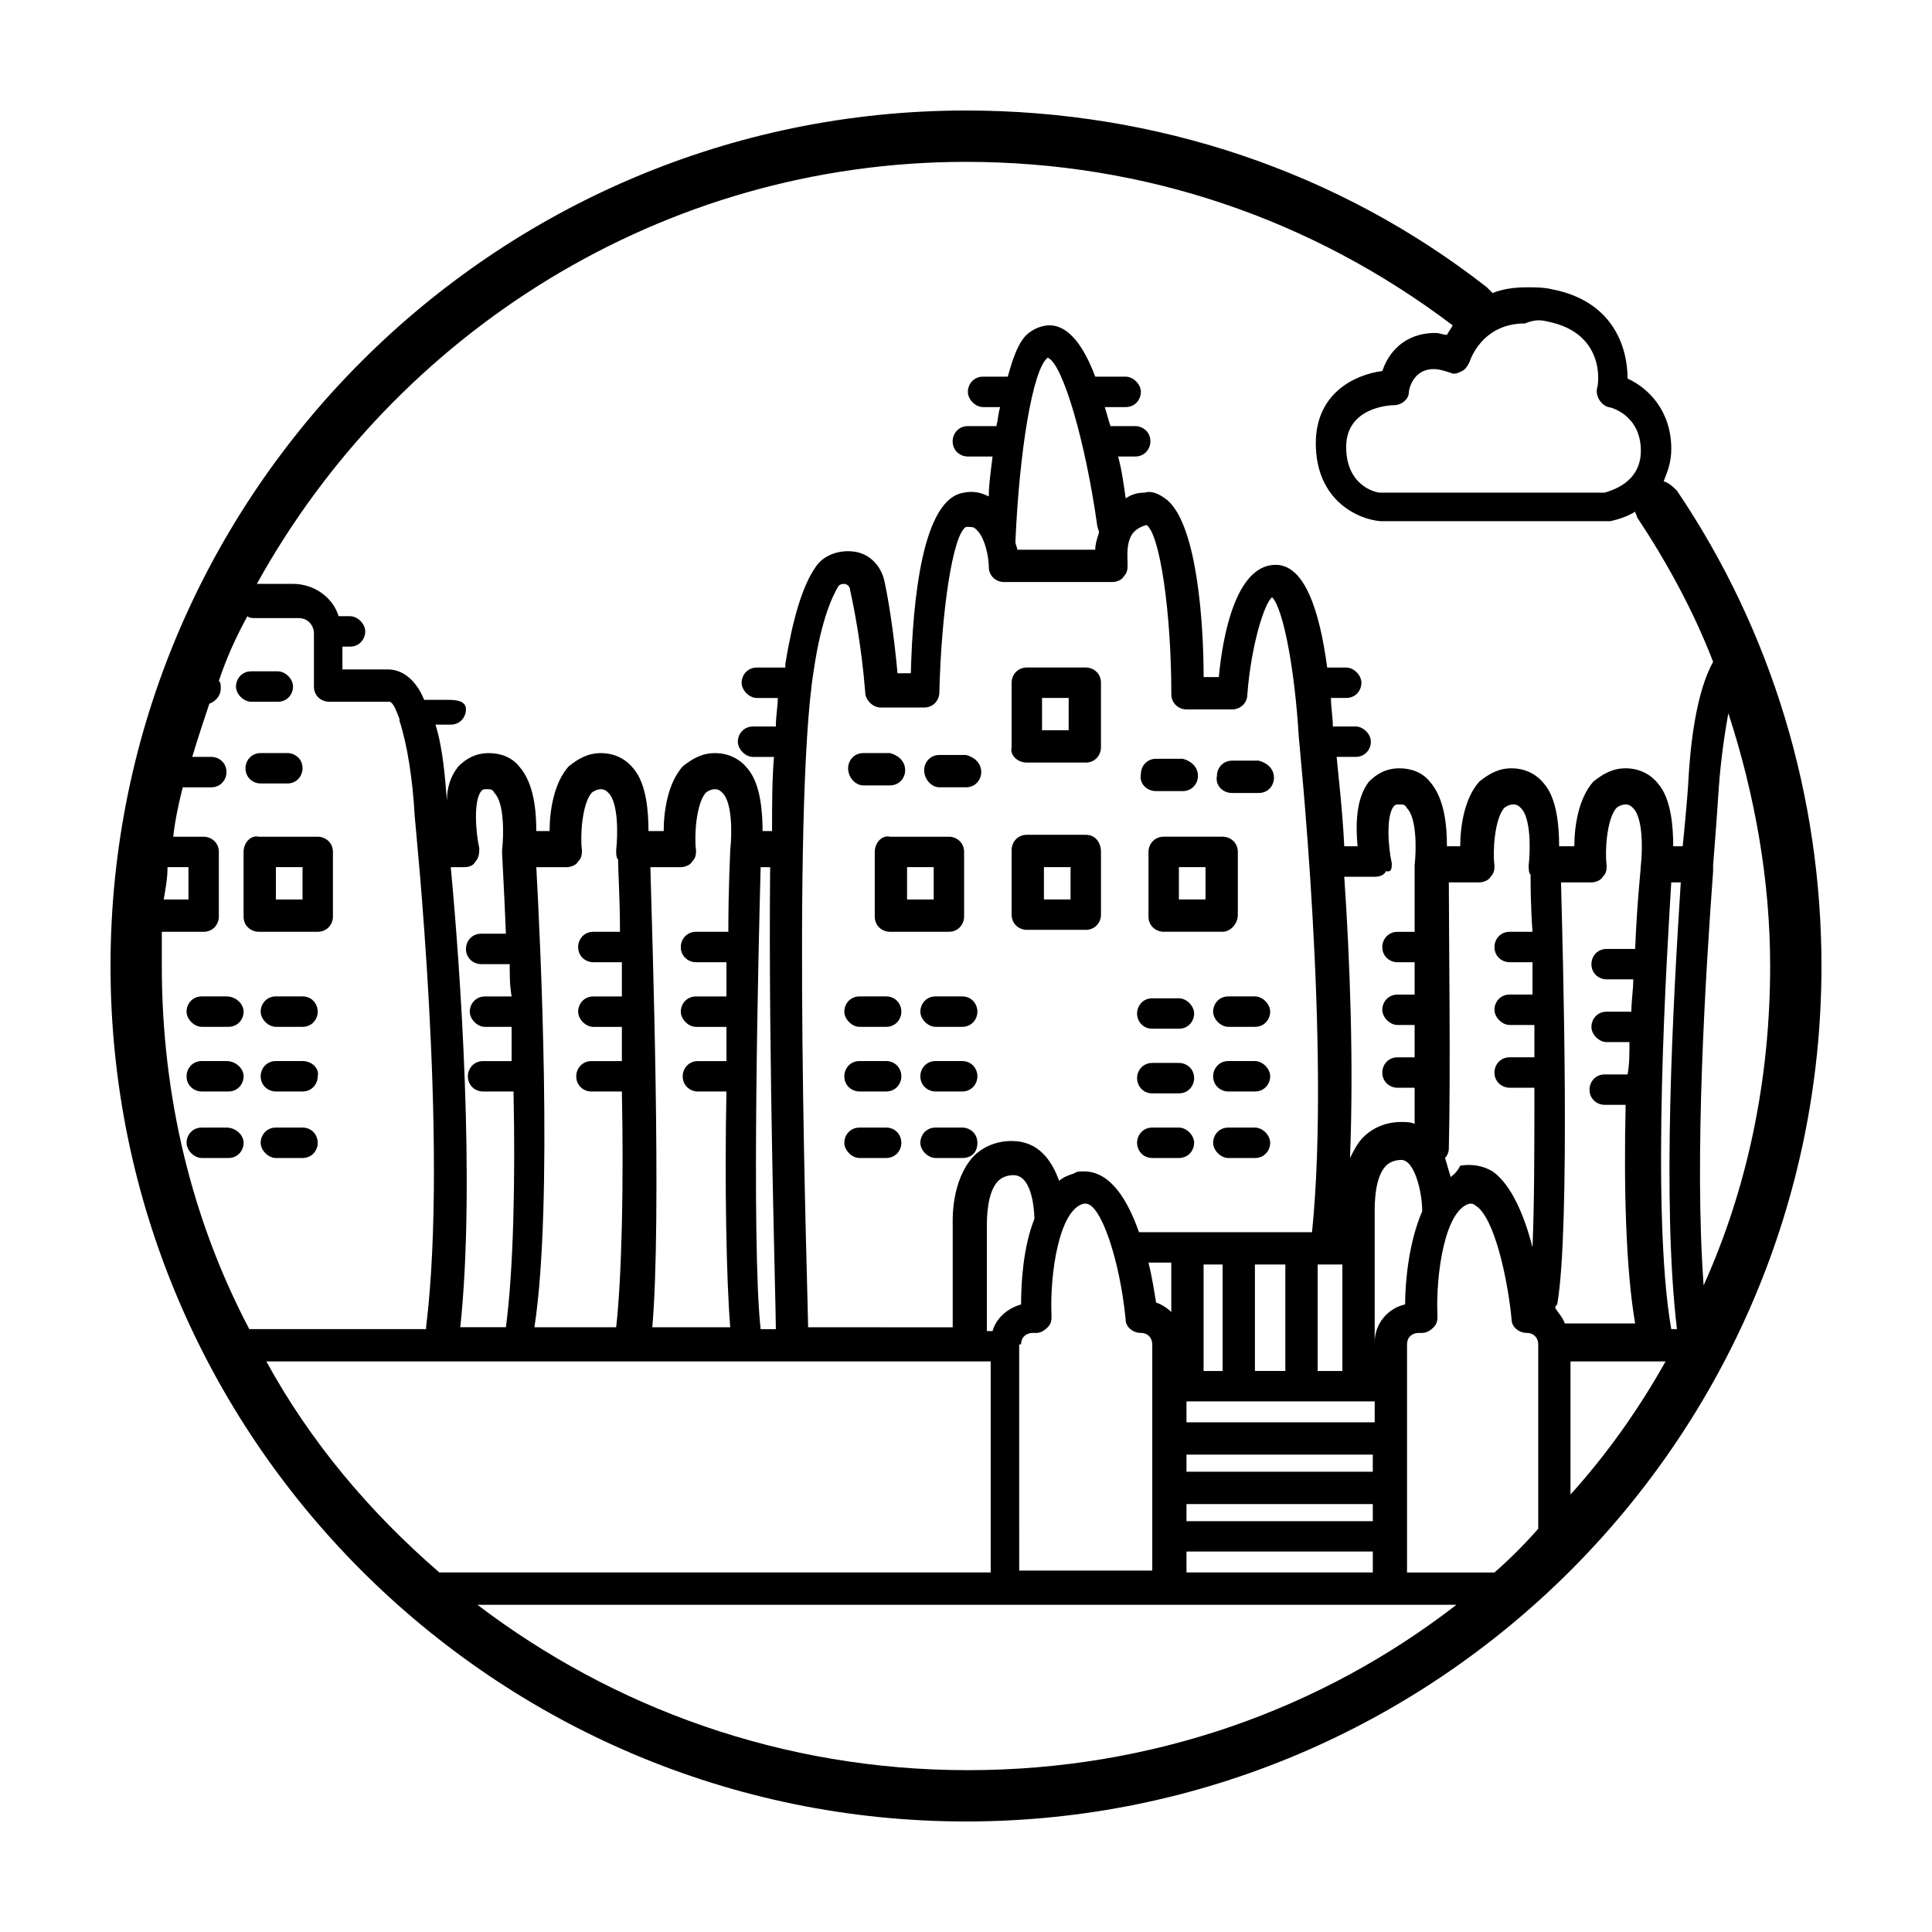 <?xml version="1.0" encoding="UTF-8"?>
<!-- Uploaded to: ICON Repo, www.svgrepo.com, Generator: ICON Repo Mixer Tools -->
<svg fill="#000000" width="800px" height="800px" version="1.1" viewBox="144 144 512 512" xmlns="http://www.w3.org/2000/svg">
 <g>
  <path d="m588.42 274.05c-1.008-1.008-2.016-2.016-3.527-2.519 1.008-2.519 2.016-5.039 2.016-8.566 0-10.078-6.047-16.121-11.586-18.641 0-8.566-4.031-20.656-20.152-23.68-2.016-0.504-4.535-0.504-6.551-0.504-3.527 0-6.551 0.504-9.07 1.512-0.504-0.504-1.008-1.008-1.512-1.512-39.293-30.73-87.66-46.852-138.04-46.852-124.95 0-226.71 101.77-226.71 226.71s101.77 226.71 226.71 226.71 226.71-101.77 226.71-226.71c-0.004-44.84-13.102-88.672-38.293-125.95zm7.055 210.59c-2.519-34.258 0.504-82.121 2.519-109.83v-1.008-0.504c1.008-12.594 1.512-20.656 1.512-20.656 0.504-7.055 1.512-14.105 2.519-19.648 7.055 21.664 11.082 44.336 11.082 67.008 0 30.227-6.047 58.945-17.633 84.637zm-137.04 76.078v-5.543h49.375v5.543zm-194.98-186.91h3.527c1.512 0 2.519-0.504 3.023-1.512 1.008-1.008 1.008-2.519 1.008-3.527-1.008-4.535-1.512-12.594 0.504-15.113 0.504-0.504 0.504-0.504 1.512-0.504 1.008 0 1.512 0 2.016 1.008 2.519 2.519 2.519 10.578 2.016 15.113v0.504 0.504c0 0.504 0.504 8.566 1.008 21.16h-6.551c-2.519 0-4.031 2.016-4.031 4.031 0 2.519 2.016 4.031 4.031 4.031h7.559c0 3.023 0 5.543 0.504 8.566h-7.055c-2.519 0-4.031 2.016-4.031 4.031s2.016 4.031 4.031 4.031l6.551-0.004h0.504v9.07h-0.504-7.055c-2.519 0-4.031 2.016-4.031 4.031 0 2.519 2.016 4.031 4.031 4.031l7.055-0.004h1.008c0.504 23.176 0 47.359-2.016 62.473h-12.09c4.027-37.785-0.004-95.219-2.523-121.92zm22.672 0h8.062c1.008 0 2.519-0.504 3.023-1.512 1.008-1.008 1.008-2.016 1.008-3.023-0.504-3.527 0-12.09 2.519-15.113 0.504-0.504 1.512-1.008 2.519-1.008 1.008 0 1.512 0.504 2.016 1.008 2.519 2.519 2.519 10.578 2.016 15.113 0 1.008 0 2.016 0.504 2.519 0 3.023 0.504 10.078 0.504 19.145h-7.055c-2.519 0-4.031 2.016-4.031 4.031 0 2.519 2.016 4.031 4.031 4.031h7.055 0.504v9.07h-0.504-7.055c-2.519 0-4.031 2.016-4.031 4.031s2.016 4.031 4.031 4.031h7.055 0.504v9.07h-1.008-7.055c-2.519 0-4.031 2.016-4.031 4.031 0 2.519 2.016 4.031 4.031 4.031h7.055 1.008c0.504 24.184 0 48.871-1.512 62.473h-21.664c5.035-32.754 1.508-103.29 0.5-121.93zm30.23 0h8.062c1.008 0 2.519-0.504 3.023-1.512 1.008-1.008 1.008-2.016 1.008-3.023-0.504-3.527 0-12.09 2.519-15.113 0.504-0.504 1.512-1.008 2.519-1.008s1.512 0.504 2.016 1.008c2.519 2.519 2.519 10.578 2.016 15.113 0 1.008-0.504 9.574-0.504 21.664h-1.512-7.055c-2.519 0-4.031 2.016-4.031 4.031 0 2.519 2.016 4.031 4.031 4.031h7.055 1.008v9.07h-1.008-7.055c-2.519 0-4.031 2.016-4.031 4.031s2.016 4.031 4.031 4.031h7.055 1.008v9.07h-0.504-7.055c-2.519 0-4.031 2.016-4.031 4.031 0 2.519 2.016 4.031 4.031 4.031h7.055 0.504c-0.504 24.688 0 50.383 1.008 62.473h-20.656c2.516-28.727-0.004-102.79-0.508-121.93zm29.219 122.43c-2.519-22.672-0.504-103.28 0-122.43h2.519c-0.504 50.883 1.512 115.37 1.512 122.43zm12.598 0c0-6.047-4.535-138.04 1.512-174.82 2.016-13.602 5.039-19.648 6.551-22.168 0.504-0.504 1.008-0.504 1.512-0.504 0.504 0 1.512 0.504 1.512 1.512 1.008 4.535 3.023 14.609 4.031 27.207 0 2.016 2.016 4.031 4.031 4.031h11.586c2.519 0 4.031-2.016 4.031-4.031 0.504-21.16 3.527-41.816 7.055-43.832 1.512 0 2.016 0 2.519 0.504 2.519 2.016 3.527 7.559 3.527 10.078s2.016 4.031 4.031 4.031h28.719c1.008 0 2.519-0.504 3.023-1.512 1.008-1.008 1.008-2.016 1.008-3.527 0-1.512-0.504-5.543 1.512-8.062 0.504-0.504 1.512-1.512 3.527-2.016 3.527 2.519 6.551 23.176 6.551 44.84 0 2.519 2.016 4.031 4.031 4.031h12.09c2.016 0 4.031-1.512 4.031-4.031 1.008-13.098 4.535-24.184 6.551-25.695 3.023 3.023 6.047 19.648 7.055 36.777 0 1.008 8.566 82.121 3.527 131.5h-45.848c-3.023-8.566-7.559-16.121-14.609-16.121-1.008 0-2.016 0-2.519 0.504-1.512 0.504-3.023 1.008-4.031 2.016-2.016-5.543-5.543-10.578-12.594-10.578-4.031 0-7.559 1.512-10.078 4.031-6.047 6.551-5.543 17.129-5.543 18.137v27.207l-38.301-0.008zm76.578-213.11c0 0.504 0.504 1.512 0.504 2.016-0.504 1.512-1.008 3.023-1.008 4.535h-20.656c0-0.504-0.504-1.512-0.504-2.016 1.008-23.68 4.535-45.848 8.566-48.871 4.027 1.512 10.074 22.672 13.098 44.336zm78.09 89.68c-1.008-4.535-1.512-12.594 0.504-15.113 0.504-0.504 0.504-0.504 1.512-0.504 1.008 0 1.512 0 2.016 1.008 2.519 2.519 2.519 10.578 2.016 15.113v0.504 17.129h-4.535c-2.519 0-4.031 2.016-4.031 4.031 0 2.519 2.016 4.031 4.031 4.031h4.535v8.566h-4.535c-2.519 0-4.031 2.016-4.031 4.031s2.016 4.031 4.031 4.031h4.535v8.566h-4.535c-2.519 0-4.031 2.016-4.031 4.031 0 2.519 2.016 4.031 4.031 4.031h4.535v9.574c-1.008-0.504-2.519-0.504-3.527-0.504-4.031 0-7.559 1.512-10.078 4.031-1.512 1.512-2.519 3.527-3.527 5.543 1.008-24.688 0-52.395-1.512-74.562h8.062c1.512 0 2.519-0.504 3.023-1.512 1.512 0.492 1.512-1.02 1.512-2.027zm-44.84 106.3v28.215h-5.039v-28.215zm31.742 0v28.215h-6.551v-28.215zm-15.117 28.211h-8.062v-28.215h8.062zm23.68 26.703h-49.879v-4.535h49.375v4.535zm-53.906-42.32c-1.008-1.008-2.519-2.016-4.031-2.519-0.504-3.023-1.008-6.551-2.016-10.578h6.047zm4.031 50.887h49.375v4.535h-49.375zm49.875-21.664h-49.879v-5.543h49.879zm-102.78-24.688v-27.207c0-2.016 0-9.07 3.023-12.09 1.008-1.008 2.519-1.512 4.031-1.512 5.543 0 5.543 11.586 5.543 11.586-3.023 7.559-3.527 17.129-3.527 22.672-3.527 1.008-6.551 3.527-7.559 7.055h-1.512zm9.07 4.031c0-2.016 1.512-3.023 3.023-3.023h1.008c1.008 0 2.016-0.504 3.023-1.512 1.008-1.008 1.008-2.016 1.008-3.023-0.504-11.082 2.016-28.215 8.566-29.727h0.504c4.031 0 9.07 15.113 10.578 30.73 0 2.016 2.016 3.527 4.031 3.527 2.016 0 3.023 1.512 3.023 3.023v59.953h-35.266l-0.004-59.949zm93.707-0.504v-34.766c0-2.016 0-9.07 3.023-12.09 1.008-1.008 2.519-1.512 4.031-1.512 3.527 0 5.543 8.566 5.543 13.602-3.527 8.062-4.535 18.641-4.535 24.688-4.535 1.008-8.062 5.039-8.062 10.078zm20.152-43.832c-0.504-1.512-1.008-3.527-1.512-5.039 0.504-0.504 1.008-1.512 1.008-2.519 0.504-20.152 0-57.938 0-70.535h8.062c1.008 0 2.519-0.504 3.023-1.512 1.008-1.008 1.008-2.016 1.008-3.023-0.504-3.527 0-12.09 2.519-15.113 0.504-0.504 1.512-1.008 2.519-1.008 1.008 0 1.512 0.504 2.016 1.008 2.519 2.519 2.519 10.578 2.016 15.113 0 1.008 0 2.016 0.504 2.519 0 2.519 0 8.062 0.504 15.113h-6.047c-2.519 0-4.031 2.016-4.031 4.031 0 2.519 2.016 4.031 4.031 4.031h6.047v8.566h-6.047c-2.519 0-4.031 2.016-4.031 4.031 0 2.016 2.016 4.031 4.031 4.031h6.551v8.566h-6.551c-2.519 0-4.031 2.016-4.031 4.031 0 2.519 2.016 4.031 4.031 4.031h6.551c0 15.617 0 30.73-0.504 42.32-2.016-8.062-5.543-16.625-10.578-20.152-2.519-1.512-5.543-2.016-8.566-1.512-1.012 2.012-2.019 2.516-2.523 3.019zm29.223-78.09h8.062c1.008 0 2.519-0.504 3.023-1.512 1.008-1.008 1.008-2.016 1.008-3.023-0.504-3.527 0-12.09 2.519-15.113 0.504-0.504 1.512-1.008 2.519-1.008 1.008 0 1.512 0.504 2.016 1.008 2.519 2.519 2.519 10.578 2.016 15.113 0 1.008-1.008 9.574-1.512 22.168h-0.504-7.055c-2.519 0-4.031 2.016-4.031 4.031 0 2.519 2.016 4.031 4.031 4.031h7.055c0 3.023-0.504 5.543-0.504 8.566h-6.551c-2.519 0-4.031 2.016-4.031 4.031s2.016 4.031 4.031 4.031h6.047c0 3.023 0 6.047-0.504 8.566h-6.047c-2.519 0-4.031 2.016-4.031 4.031 0 2.519 2.016 4.031 4.031 4.031h5.543c-0.504 21.16 0 43.328 2.519 57.938h-18.641c-0.504-1.512-1.512-2.519-2.519-4.031 0-0.504 0-0.504 0.504-1.008 3.523-20.16 1.508-93.211 1.004-111.85zm29.219 118.39c-5.543-31.738-1.008-101.27 0-118.39h2.519c-2.016 31.738-5.039 84.641-1.008 118.39zm-26.699 8.562h25.191c-7.055 12.594-15.617 24.688-25.191 35.266zm-6.047-275.58c15.113 3.023 13.602 16.121 13.098 17.633-0.504 2.016 1.008 4.535 3.023 5.039 0.504 0 8.566 2.016 8.566 11.586 0 8.566-8.062 10.578-9.574 11.082l-59.449 0.004c-1.512 0-9.07-2.016-9.07-12.09 0-10.578 11.586-11.082 12.594-11.082 2.016 0 4.031-1.512 4.031-3.527 0-0.504 1.008-6.047 6.551-6.047 1.512 0 3.023 0.504 4.535 1.008 1.008 0.504 2.016 0 3.023-0.504 1.008-0.504 1.512-1.512 2.016-2.519 0 0 3.023-10.078 14.609-10.078 2.519-1.008 4.031-1.008 6.047-0.504zm-154.16-42.32c47.359 0 91.691 15.113 128.98 43.328-0.504 1.008-1.008 1.512-1.512 2.519-1.008 0-2.016-0.504-3.023-0.504-8.566 0-12.594 5.543-14.105 10.078-7.559 1.008-17.633 6.047-17.633 19.145 0 15.113 11.082 20.152 17.129 20.656h0.504 59.449 1.008c2.016-0.504 4.031-1.008 6.551-2.519 0 0.504 0.504 1.008 0.504 1.512 8.062 12.09 15.113 25.191 20.152 38.289-4.535 8.062-6.047 22.168-6.551 31.234 0 1.008-0.504 7.559-1.512 17.633h-2.519c0-5.039-0.504-12.594-4.031-16.625-2.016-2.519-5.039-4.031-8.566-4.031-3.527 0-6.047 1.512-8.566 3.527-4.031 4.535-5.039 12.09-5.039 17.129h-4.031c0-5.039-0.504-12.594-4.031-16.625-2.016-2.519-5.039-4.031-8.566-4.031-3.527 0-6.047 1.512-8.566 3.527-4.031 4.535-5.039 12.09-5.039 17.129h-3.527c0-5.039-0.504-12.594-4.535-17.129-2.016-2.519-5.039-3.527-8.062-3.527-3.527 0-6.047 1.512-8.062 3.527-3.527 4.535-3.527 11.586-3.023 17.129h-3.023-0.504c-0.504-10.078-1.512-18.137-2.016-23.68h5.039c2.519 0 4.031-2.016 4.031-4.031s-2.016-4.031-4.031-4.031h-6.047c0-2.519-0.504-5.039-0.504-7.559l4.047 0.004c2.519 0 4.031-2.016 4.031-4.031 0-2.016-2.016-4.031-4.031-4.031h-5.039c-2.016-15.113-6.047-27.711-14.105-27.207-10.078 0.504-13.602 18.641-14.609 29.727h-4.031c0-13.098-1.512-39.801-9.574-46.855-2.519-2.016-4.535-2.519-6.047-2.016-2.016 0-3.527 0.504-5.039 1.512-0.504-3.527-1.008-7.559-2.016-11.082h4.535c2.519 0 4.031-2.016 4.031-4.031 0-2.519-2.016-4.031-4.031-4.031h-6.551c-0.504-1.512-1.008-3.527-1.512-5.039h5.543c2.519 0 4.031-2.016 4.031-4.031s-2.016-4.031-4.031-4.031h-7.559-0.504c-3.023-8.062-7.055-13.602-12.09-13.602-1.512 0-3.527 0.504-5.543 2.016-2.519 2.016-4.031 6.047-5.543 11.586h-6.551c-2.519 0-4.031 2.016-4.031 4.031s2.016 4.031 4.031 4.031h4.535c-0.504 1.512-0.504 3.023-1.008 5.039h-7.559c-2.519 0-4.031 2.016-4.031 4.031 0 2.519 2.016 4.031 4.031 4.031h6.551c-0.504 4.031-1.008 7.559-1.008 10.578-2.016-1.008-4.031-1.512-6.551-1.008-11.082 1.512-13.602 28.719-14.105 47.863h-3.527c-1.008-11.082-2.519-20.152-3.527-24.688-1.008-4.031-4.031-7.055-8.062-7.559-4.031-0.504-8.062 1.008-10.078 4.031-3.527 5.039-6.047 13.602-8.062 25.695v1.008l-7.547 0.004c-2.519 0-4.031 2.016-4.031 4.031s2.016 4.031 4.031 4.031h5.543c0 2.519-0.504 4.535-0.504 7.559h-6.047c-2.519 0-4.031 2.016-4.031 4.031 0 2.016 2.016 4.031 4.031 4.031h5.543c-0.504 6.047-0.504 12.594-0.504 19.648h-2.519c0-5.039-0.504-12.594-4.031-16.625-2.016-2.519-5.039-4.031-8.566-4.031-3.527 0-6.047 1.512-8.566 3.527-4.031 4.535-5.039 12.09-5.039 17.129h-4.031c0-5.039-0.504-12.594-4.031-16.625-2.016-2.519-5.039-4.031-8.566-4.031-3.527 0-6.047 1.512-8.566 3.527-4.031 4.535-5.039 12.09-5.039 17.129h-3.527c0-5.039-0.504-12.594-4.535-17.129-2.016-2.519-5.039-3.527-8.062-3.527-3.527 0-6.047 1.512-8.062 3.527-2.016 2.519-3.023 5.543-3.023 9.07-0.504-6.047-1.008-13.602-3.023-20.152h4.031c2.519 0 4.031-2.016 4.031-4.031 0.016-2.023-2-2.527-4.519-2.527h-6.551c-2.016-5.039-5.543-8.062-9.574-8.062h-12.09v-6.047h2.016c2.519 0 4.031-2.016 4.031-4.031s-2.016-4.031-4.031-4.031h-3.023c-1.512-5.039-6.551-8.566-12.09-8.566h-9.574c36.781-66.496 107.32-111.84 187.93-111.84zm-211.6 186.91h5.543v8.566l-6.551-0.004c0.504-3.019 1.008-5.539 1.008-8.562zm-1.512 17.129h11.082c2.519 0 4.031-2.016 4.031-4.031v-17.129c0-2.519-2.016-4.031-4.031-4.031h-8.059c0.504-4.535 1.512-9.07 2.519-13.098h0.504 7.055c2.519 0 4.031-2.016 4.031-4.031 0-2.519-2.016-4.031-4.031-4.031h-5.039c1.512-5.039 3.023-9.574 4.535-14.105 1.512-0.504 3.023-2.016 3.023-4.031 0-1.008 0-1.512-0.504-2.016 2.016-6.047 4.535-11.586 7.559-17.129 0.504 0.504 1.512 0.504 2.016 0.504h11.586c2.519 0 4.031 2.016 4.031 4.031v14.105c0 2.519 2.016 4.031 4.031 4.031h16.121c1.008 0.504 1.512 2.016 2.519 4.535v0.504c2.016 6.047 3.527 15.617 4.031 25.191 0 1.008 9.07 86.656 3.023 135.52v0.504h-46.855c-15.117-28.719-23.18-61.465-23.18-96.227v-9.07zm27.711 113.86h191.95v55.922h-146.11c-18.645-16.117-34.262-34.762-45.848-55.922zm55.922 64.488h241.83 0.504 17.129c-35.77 27.711-80.609 43.832-129.48 43.832-49.371 0-94.211-16.625-129.98-43.832zm269.54-8.562h-23.176v-60.457c0-2.016 1.512-3.023 3.023-3.023h1.008c1.008 0 2.016-0.504 3.023-1.512 1.008-1.008 1.008-2.016 1.008-3.023-0.504-11.082 2.016-28.215 8.566-29.727 0.504 0 1.008 0 1.512 0.504 5.039 3.023 8.566 19.648 9.574 30.23 0 2.016 2.016 3.527 4.031 3.527s3.023 1.512 3.023 3.023v48.871c-3.535 4.027-7.562 8.059-11.594 11.586z"/>
  <path d="m416.12 346.09h15.617c2.519 0 4.031-2.016 4.031-4.031v-17.129c0-2.519-2.016-4.031-4.031-4.031h-15.617c-2.519 0-4.031 2.016-4.031 4.031v17.129c-0.504 2.016 1.512 4.031 4.031 4.031zm4.031-17.129h7.055v8.566h-7.055z"/>
  <path d="m375.82 369.77v17.129c0 2.519 2.016 4.031 4.031 4.031h15.617c2.519 0 4.031-2.016 4.031-4.031v-17.129c0-2.519-2.016-4.031-4.031-4.031h-15.617c-2.016-0.504-4.031 1.512-4.031 4.031zm8.562 4.031h7.055v8.566h-7.055z"/>
  <path d="m431.74 365.23h-15.617c-2.519 0-4.031 2.016-4.031 4.031v17.129c0 2.519 2.016 4.031 4.031 4.031h15.617c2.519 0 4.031-2.016 4.031-4.031v-16.625c0-2.519-1.512-4.535-4.031-4.535zm-4.031 17.129h-7.055v-8.566h7.055z"/>
  <path d="m472.04 386.39v-16.625c0-2.519-2.016-4.031-4.031-4.031h-15.617c-2.519 0-4.031 2.016-4.031 4.031v17.129c0 2.519 2.016 4.031 4.031 4.031h15.617c2.016 0 4.031-2.016 4.031-4.535zm-8.566-4.031h-7.055v-8.566h7.055z"/>
  <path d="m208.55 369.77v17.129c0 2.519 2.016 4.031 4.031 4.031h15.617c2.519 0 4.031-2.016 4.031-4.031v-17.129c0-2.519-2.016-4.031-4.031-4.031h-15.617c-2.016-0.504-4.031 1.512-4.031 4.031zm8.566 4.031h7.055v8.566h-7.055z"/>
  <path d="m378.84 408.06h-7.055c-2.519 0-4.031 2.016-4.031 4.031s2.016 4.031 4.031 4.031h7.055c2.519 0 4.031-2.016 4.031-4.031-0.004-2.016-1.512-4.031-4.031-4.031z"/>
  <path d="m398.99 408.06h-7.055c-2.519 0-4.031 2.016-4.031 4.031s2.016 4.031 4.031 4.031h7.055c2.519 0 4.031-2.016 4.031-4.031-0.004-2.016-1.512-4.031-4.031-4.031z"/>
  <path d="m378.84 425.19h-7.055c-2.519 0-4.031 2.016-4.031 4.031 0 2.519 2.016 4.031 4.031 4.031h7.055c2.519 0 4.031-2.016 4.031-4.031-0.004-2.016-1.512-4.031-4.031-4.031z"/>
  <path d="m398.99 425.19h-7.055c-2.519 0-4.031 2.016-4.031 4.031 0 2.519 2.016 4.031 4.031 4.031h7.055c2.519 0 4.031-2.016 4.031-4.031-0.004-2.016-1.512-4.031-4.031-4.031z"/>
  <path d="m378.84 442.82h-7.055c-2.519 0-4.031 2.016-4.031 4.031s2.016 4.031 4.031 4.031h7.055c2.519 0 4.031-2.016 4.031-4.031-0.004-2.019-1.512-4.031-4.031-4.031z"/>
  <path d="m403.02 446.85c0-2.519-2.016-4.031-4.031-4.031h-7.055c-2.519 0-4.031 2.016-4.031 4.031 0 2.016 2.016 4.031 4.031 4.031h7.055c2.523 0 4.031-1.512 4.031-4.031z"/>
  <path d="m204.02 408.06h-6.547c-2.519 0-4.031 2.016-4.031 4.031s2.016 4.031 4.031 4.031h7.055c2.519 0 4.031-2.016 4.031-4.031-0.004-2.016-2.019-4.031-4.539-4.031z"/>
  <path d="m224.17 408.06h-7.055c-2.519 0-4.031 2.016-4.031 4.031s2.016 4.031 4.031 4.031h7.055c2.519 0 4.031-2.016 4.031-4.031s-1.512-4.031-4.031-4.031z"/>
  <path d="m213.09 343.57c-2.519 0-4.031 2.016-4.031 4.031 0 2.519 2.016 4.031 4.031 4.031h7.055c2.519 0 4.031-2.016 4.031-4.031 0-2.519-2.016-4.031-4.031-4.031z"/>
  <path d="m210.57 329.97h7.055c2.519 0 4.031-2.016 4.031-4.031s-2.016-4.031-4.031-4.031h-7.055c-2.519 0-4.031 2.016-4.031 4.031s2.016 4.031 4.031 4.031z"/>
  <path d="m204.02 425.19h-6.547c-2.519 0-4.031 2.016-4.031 4.031 0 2.519 2.016 4.031 4.031 4.031h7.055c2.519 0 4.031-2.016 4.031-4.031-0.004-2.016-2.019-4.031-4.539-4.031z"/>
  <path d="m224.17 425.19h-7.055c-2.519 0-4.031 2.016-4.031 4.031 0 2.519 2.016 4.031 4.031 4.031h7.055c2.519 0 4.031-2.016 4.031-4.031 0.504-2.016-1.512-4.031-4.031-4.031z"/>
  <path d="m204.02 442.82h-6.547c-2.519 0-4.031 2.016-4.031 4.031s2.016 4.031 4.031 4.031h7.055c2.519 0 4.031-2.016 4.031-4.031-0.004-2.019-2.019-4.031-4.539-4.031z"/>
  <path d="m224.17 442.82h-7.055c-2.519 0-4.031 2.016-4.031 4.031s2.016 4.031 4.031 4.031h7.055c2.519 0 4.031-2.016 4.031-4.031 0-2.019-1.512-4.031-4.031-4.031z"/>
  <path d="m449.37 416.62h7.055c2.519 0 4.031-2.016 4.031-4.031s-2.016-4.031-4.031-4.031h-7.055c-2.519 0-4.031 2.016-4.031 4.031s1.512 4.031 4.031 4.031z"/>
  <path d="m476.58 408.06h-7.055c-2.519 0-4.031 2.016-4.031 4.031s2.016 4.031 4.031 4.031h7.055c2.519 0 4.031-2.016 4.031-4.031s-2.016-4.031-4.031-4.031z"/>
  <path d="m372.79 352.14h7.055c2.519 0 4.031-2.016 4.031-4.031 0-2.519-2.016-4.031-4.031-4.535h-7.055c-2.519 0-4.031 2.016-4.031 4.031 0 2.519 2.016 4.535 4.031 4.535z"/>
  <path d="m392.95 352.64h7.055c2.519 0 4.031-2.016 4.031-4.031 0-2.519-2.016-4.031-4.031-4.535h-7.055c-2.519 0-4.031 2.016-4.031 4.031 0 2.519 2.016 4.535 4.031 4.535z"/>
  <path d="m450.38 353.65h7.055c2.519 0 4.031-2.016 4.031-4.031 0-2.519-2.016-4.031-4.031-4.535h-7.055c-2.519 0-4.031 2.016-4.031 4.031-0.504 2.519 1.512 4.535 4.031 4.535z"/>
  <path d="m470.53 354.15h7.055c2.519 0 4.031-2.016 4.031-4.031 0-2.519-2.016-4.031-4.031-4.535h-7.055c-2.519 0-4.031 2.016-4.031 4.031-0.504 2.519 1.512 4.535 4.031 4.535z"/>
  <path d="m449.37 433.75h7.055c2.519 0 4.031-2.016 4.031-4.031 0-2.519-2.016-4.031-4.031-4.031h-7.055c-2.519 0-4.031 2.016-4.031 4.031s1.512 4.031 4.031 4.031z"/>
  <path d="m476.58 425.19h-7.055c-2.519 0-4.031 2.016-4.031 4.031 0 2.519 2.016 4.031 4.031 4.031h7.055c2.519 0 4.031-2.016 4.031-4.031s-2.016-4.031-4.031-4.031z"/>
  <path d="m449.37 450.88h7.055c2.519 0 4.031-2.016 4.031-4.031 0-2.016-2.016-4.031-4.031-4.031h-7.055c-2.519 0-4.031 2.016-4.031 4.031 0 2.016 1.512 4.031 4.031 4.031z"/>
  <path d="m476.58 442.82h-7.055c-2.519 0-4.031 2.016-4.031 4.031s2.016 4.031 4.031 4.031h7.055c2.519 0 4.031-2.016 4.031-4.031 0-2.019-2.016-4.031-4.031-4.031z"/>
 </g>
</svg>